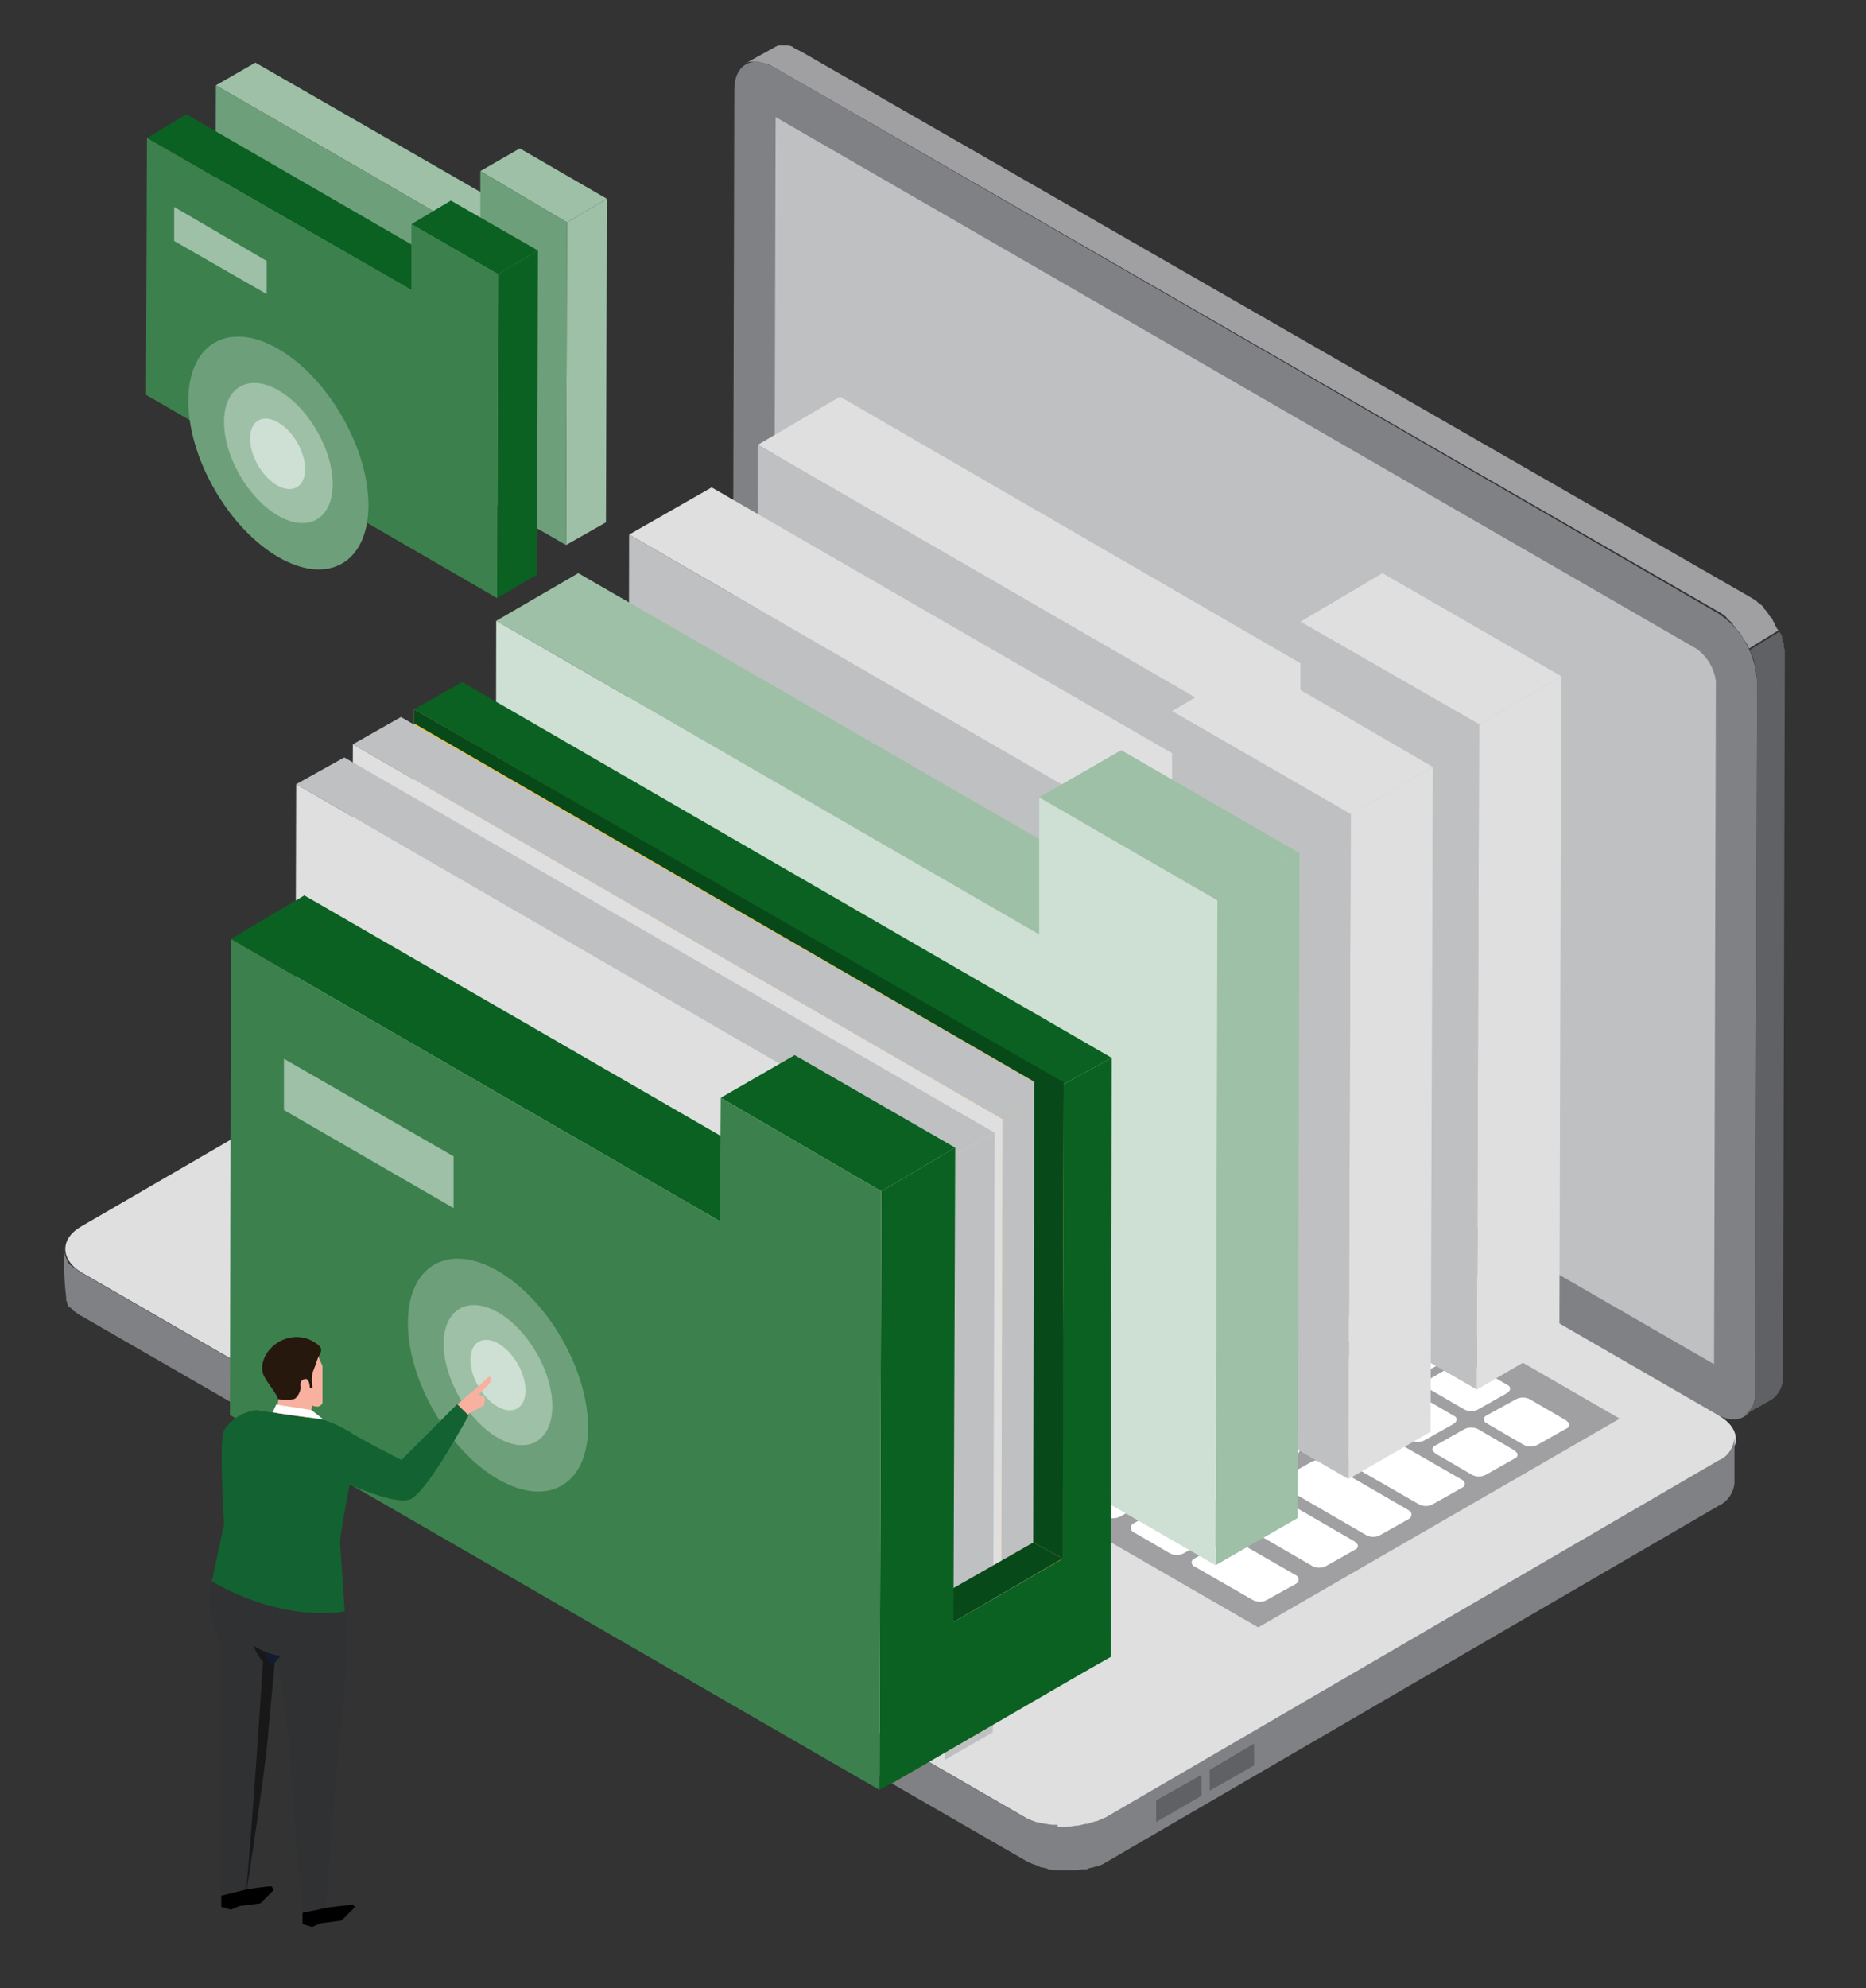 <?xml version="1.0" encoding="UTF-8"?> <svg xmlns="http://www.w3.org/2000/svg" id="Layer_1" data-name="Layer 1" version="1.1" viewBox="0 0 411.4 438.1"><rect x="0" y="0" width="411.4" height="438.1" fill="#333333" stroke="none"/><defs><style> .cls-1 { fill: #a0a0a3; } .cls-1, .cls-2, .cls-3, .cls-4, .cls-5, .cls-6, .cls-7, .cls-8, .cls-9, .cls-10, .cls-11, .cls-12, .cls-13, .cls-14, .cls-15, .cls-16, .cls-17, .cls-18, .cls-19, .cls-20, .cls-21, .cls-22, .cls-23, .cls-24 { stroke-width: 0px; } .cls-2 { fill: #dfdfe0; } .cls-3 { fill: #000; } .cls-4 { fill: #0b6121; } .cls-5 { fill: #27180e; } .cls-6 { fill: #cedfd3; } .cls-7 { fill: #f3c142; } .cls-8 { fill: #cfdfee; } .cls-9 { fill: #6da07a; } .cls-10 { fill: #9dc0a6; } .cls-11 { fill: #181819; } .cls-12 { fill: #cee2ed; } .cls-13 { fill: #7699b0; } .cls-14 { fill: #808184; } .cls-15 { fill: #121b30; } .cls-16 { fill: #bfc0c1; } .cls-17 { fill: #136232; } .cls-18 { fill: #fff; } .cls-19 { fill: #084919; } .cls-20 { fill: #303133; } .cls-21 { fill: #3c91ce; } .cls-22 { fill: #f9b19f; } .cls-23 { fill: #606165; } .cls-24 { fill: #3c814d; } </style></defs><polygon class="cls-21" points="134.8 205.6 141.2 201.9 141.2 206.7 134.8 210.6 134.8 205.6"></polygon><path class="cls-14" d="M378.7,135.1c5.2,3.3,8.3,9,8.7,15l-.4,156.5c0,5.6-3.9,7.7-8.7,5l-208.1-120.3c-5.2-3.3-8.3-9-8.7-15l.4-156.5c0-5.6,3.9-7.7,8.7-5l208.1,120.3Z"></path><path class="cls-16" d="M377.9,300.6l-203.1-117.2c-2.3-1.7-3.8-4.2-4.2-7.1l.4-150.5,203.1,117.2c2.3,1.7,3.8,4.2,4.2,7.1l-.4,150.5Z"></path><path class="cls-2" d="M379.1,312c4.8,2.9,4.8,7.3,0,10.2l-135.2,78.5c-5.6,2.7-12.1,2.7-17.5,0L18,280.4c-4.8-2.9-4.8-7.5,0-10.2l135.3-78.5c5.6-2.7,12.1-2.7,17.5,0l208.3,120.3Z"></path><path class="cls-14" d="M233.1,402.5v9.6h4.5c.4,0,.8-.2,1.2-.2h.8l.4-.2c.7-.2,1.1-.2,1.5-.4h.2c.7-.2,1.3-.4,1.9-.8l135.3-78.7c1.8-.8,3.3-2.7,3.5-5v-10c-.2,2.1-1.4,4.2-3.5,5l-135.2,78.7c-.7.2-1.3.6-1.9.8h-.2c-.7.2-1.3.4-1.9.6h-.4c-.9.2-1.5.4-2.1.4h-.2c-.6.2-1.5.2-2.1.2h-1.8Z"></path><path class="cls-14" d="M14.6,286h0v.6s.2.2.2.4h0c0,.2,0,.4.2.6q0,.2.2.4l.2.2v-.2c.4.4.6.6.8.8l.2.2c.2,0,.4.2.6.4l.6.4.4.2,208.3,120.1c.8.4,1.7.8,2.5,1q.2.2.4.2c.2.2.4.2.6.2s.6.2,1,.2q.2.2.4.2l1,.2h1v-10h-1c-.7,0-1.3-.2-1.7-.2l-1-.2-1-.2c-.8-.2-1.7-.6-2.5-1L17.5,280.2c-.4-.2-.6-.6-1-.8-.2,0-.4-.2-.6-.4-.4-.2-.8-.6-1-1v-.2c-.2-.4-.4-.8-.6-1.2v-.2c-.2-.4-.2-.8-.2-1.2,0,3.3,0,6.6.5,10.8Z"></path><path class="cls-8" d="M139,290.8c.6-.4,1.5-.4,2.1,0l65.1,37.7c.2,0,.4.2.4.4,0,.4,0,.8-.4.8l-38.9,22.5c-.6.4-1.5.4-2.1,0l-65.4-37.5c-.2-.2-.4-.2-.4-.4,0-.4,0-.6.4-.8l39.2-22.7Z"></path><path class="cls-13" d="M139.2,290.8l-39.1,22.5c-.2.2-.4.2-.4.4,0,.4,0,.6.4.8l65.1,37.7c.4.2.8.2,1.2.2-.2,0-.4,0-.6-.2l-65.1-37.7c-.2,0-.4-.2-.4-.4,0-.4,0-.8.4-.8l39.1-22.5c.2-.2.4-.2.6-.2-.4,0-1,0-1.2.2Z"></path><path class="cls-12" d="M165.7,352.4c.5,0,1.1,0,1.5-.2l39.1-22.5c.2,0,.4-.2.4-.4,0-.4,0-.8-.4-.8l-65.4-37.7c-.4-.2-.8-.2-1.2-.2,0,0,.2.2.4.2l65.4,37.7c.2,0,.4.2.4.4,0,.4,0,.8-.4.8l-39.1,22.5c-.2.2-.6.2-.7.2Z"></path><polygon class="cls-1" points="165.6 202.1 357.1 312.6 277.4 358.6 85.9 248.1 165.6 202.1"></polygon><path class="cls-18" d="M334.1,308.4c1-.6,2.3-.6,3.3,0l7.9,4.6.6.6c.2.4,0,1-.6,1.2l-6.2,3.5c-1,.6-2.3.6-3.3,0l-7.9-4.6c-1-.4-1-1.5,0-1.9l6.2-3.4Z"></path><path class="cls-18" d="M321,300.5c1-.6,2.3-.6,3.3,0l7.9,4.6c1,.4,1,1.3,0,1.9l-6.2,3.5c-1,.6-2.3.6-3.3,0l-7.9-4.6c-.2,0-.6-.4-.6-.6-.2-.4,0-1,.6-1.2l6.2-3.6Z"></path><path class="cls-18" d="M307.9,293.1c1-.6,2.3-.6,3.3,0l7.9,4.6c1,.4,1,1.3,0,1.9l-6.2,3.5c-1,.6-2.3.6-3.3,0l-7.9-4.6c-.8-.4-.8-1.5,0-1.9l6.2-3.5Z"></path><path class="cls-18" d="M294.6,285.3c1-.6,2.3-.6,3.3,0l7.9,4.6c.8.4.8,1.5,0,1.9l-6.2,3.5c-1,.6-2.3.6-3.3,0l-7.9-4.6c-.2,0-.6-.4-.6-.6-.2-.4,0-1,.6-1.2l6.2-3.6Z"></path><path class="cls-18" d="M281.5,277.6c1-.6,2.3-.6,3.3,0l7.9,4.6c.8.4.8,1.5,0,1.9l-6.2,3.5c-1,.6-2.3.6-3.3,0l-7.9-4.6-.6-.6c-.2-.4,0-1,.6-1.2l6.2-3.6Z"></path><path class="cls-18" d="M268.2,270.2c1-.6,2.3-.6,3.3,0l7.9,4.6.6.6c.2.4,0,1-.6,1.2l-6.2,3.5c-1,.6-2.3.6-3.3,0l-7.9-4.6-.6-.6c-.2-.4,0-1,.6-1.2l6.2-3.5Z"></path><path class="cls-18" d="M255,262.5c1-.6,2.3-.6,3.3,0l7.9,4.6c.8.4.8,1.5,0,1.9l-6.2,3.5c-1,.6-2.3.6-3.3,0l-7.9-4.6c-.8-.4-.8-1.3,0-1.9l6.2-3.5Z"></path><path class="cls-18" d="M241.7,254.8c1-.6,2.3-.6,3.3,0l7.9,4.6c.2.2.4.4.6.6.2.4,0,1-.6,1.2l-6.2,3.5c-1,.6-2.3.6-3.3,0l-7.9-4.6c-.2,0-.6-.4-.6-.6-.2-.4,0-1,.6-1.2l6.2-3.5Z"></path><path class="cls-18" d="M228.6,247.3c1-.6,2.3-.6,3.3,0l7.9,4.6.6.6c.2.4,0,1-.6,1.2l-6.2,3.5c-1,.6-2.3.6-3.3,0l-7.9-4.6-.6-.6c-.2-.4,0-1,.6-1.2l6.2-3.5Z"></path><path class="cls-18" d="M215.5,239.7c1-.6,2.3-.6,3.3,0l7.9,4.6.6.6c.2.4,0,1-.6,1.2l-6.2,3.5c-1,.6-2.3.6-3.3,0l-7.9-4.6c-.8-.4-.8-1.5,0-1.9l6.2-3.4Z"></path><path class="cls-18" d="M202.2,232.2c1-.6,2.3-.6,3.3,0l7.9,4.6.6.6c.2.4,0,1-.6,1.2l-6.2,3.5c-1,.6-2.3.6-3.3,0l-7.9-4.6c-.8-.4-.8-1.5,0-1.9l6.2-3.4Z"></path><path class="cls-18" d="M189.1,224.4c1-.6,2.3-.6,3.3,0l7.9,4.6c.8.4.8,1.5,0,1.9l-6.2,3.5c-1,.6-2.3.6-3.3,0l-7.9-4.6c-.8-.4-.8-1.5,0-1.9l6.2-3.5Z"></path><path class="cls-18" d="M175.7,216.7c1-.6,2.3-.6,3.3,0l7.9,4.6c.8.4.8,1.5,0,1.9l-6.2,3.5c-1,.6-2.3.6-3.3,0l-7.9-4.6c-.8-.4-.8-1.5,0-1.9l6.2-3.5Z"></path><path class="cls-18" d="M162.6,209.2c1-.6,2.3-.6,3.3,0l7.9,4.6c.8.4.8,1.3,0,1.9l-6.2,3.5c-1,.6-2.3.6-3.3,0l-7.9-4.6c-.8-.4-.8-1.3,0-1.9l6.2-3.5Z"></path><path class="cls-18" d="M322.7,315c1-.6,2.3-.6,3.3,0l7.9,4.6.6.6c.2.4,0,1-.6,1.2l-6.2,3.5c-1,.6-2.3.6-3.3,0l-7.9-4.6-.6-.6c-.2-.4,0-1,.6-1.2l6.2-3.5Z"></path><path class="cls-18" d="M306.2,318.7c1-.6,2.3-.6,3.3,0l12.7,7.3c1,.4,1,1.5,0,1.9l-6.2,3.5c-1,.6-2.3.6-3.3,0l-12.7-7.3c-.8-.4-.8-1.3,0-1.9l6.2-3.5Z"></path><path class="cls-18" d="M289,322.2c1-.6,2.3-.6,3.3,0l18.3,10.6c.8.4.8,1.5,0,1.9l-6.2,3.5c-1,.6-2.3.6-3.3,0l-18.3-10.6c-.8-.4-.8-1.5,0-1.9l6.2-3.5Z"></path><path class="cls-18" d="M309.2,307.3c1-.6,2.3-.6,3.3,0l7.9,4.6c1,.4,1,1.3,0,1.9l-6.2,3.5c-1,.6-2.3.6-3.3,0l-7.9-4.6c-.8-.4-.8-1.3,0-1.9l6.2-3.5Z"></path><path class="cls-18" d="M295.6,299.3c1-.6,2.3-.6,3.3,0l7.9,4.6c.2,0,.6.4.6.6.2.4,0,1-.6,1.2l-6.2,3.5c-1,.6-2.3.6-3.3,0l-7.9-4.6-.6-.6c-.2-.4,0-1,.6-1.2l6.2-3.5Z"></path><path class="cls-18" d="M282.1,291.5c1-.6,2.3-.6,3.3,0l7.9,4.6c.8.4.8,1.3,0,1.9l-6.2,3.5c-1,.6-2.3.6-3.3,0l-7.9-4.6-.6-.6c-.2-.4,0-1,.6-1.2l6.2-3.6Z"></path><path class="cls-18" d="M268.8,283.7c1-.6,2.3-.6,3.3,0l7.9,4.6c.8.4.8,1.5,0,1.9l-6.2,3.5c-1,.6-2.3.6-3.3,0l-7.9-4.6c-.8-.4-.8-1.5,0-1.9l6.2-3.5Z"></path><path class="cls-18" d="M255.3,275.8c1-.6,2.3-.6,3.3,0l7.9,4.6.6.6c.2.4,0,1-.6,1.2l-6.2,3.5c-1,.6-2.3.6-3.3,0l-7.9-4.4c-.2-.2-.4-.4-.6-.6-.2-.4,0-1,.6-1.2l6.2-3.7Z"></path><path class="cls-18" d="M241.7,268.3c1-.6,2.3-.6,3.3,0l7.9,4.6c.2.2.4.4.6.6.2.4,0,1-.6,1.2l-6.2,3.5c-1,.6-2.3.6-3.3,0l-7.9-4.6c-.2-.2-.4-.4-.6-.6-.2-.4,0-1,.6-1.2l6.2-3.5Z"></path><path class="cls-18" d="M228.4,260.4c1-.6,2.3-.6,3.3,0l7.9,4.6c.2.2.4.4.6.6.2.4,0,1-.6,1.2l-6.2,3.5c-1,.6-2.3.6-3.3,0l-7.9-4.6c-.2-.2-.4-.4-.6-.6-.2-.4,0-1,.6-1.2l6.2-3.5Z"></path><path class="cls-18" d="M214.9,252.7c1-.6,2.3-.6,3.3,0l7.9,4.6c.2.2.4.4.6.6.2.4,0,1-.6,1.2l-6.2,3.5c-1,.6-2.3.6-3.3,0l-7.9-4.6c-.2-.2-.4-.4-.6-.6-.2-.4,0-1,.6-1.2l6.2-3.5Z"></path><path class="cls-18" d="M201.3,245c1-.6,2.3-.6,3.3,0l7.9,4.6c.8.4.8,1.3,0,1.9l-6.2,3.5c-1,.6-2.3.6-3.3,0l-7.9-4.6c-.8-.4-.8-1.5,0-1.9l6.2-3.5Z"></path><path class="cls-18" d="M188,237.1c1-.6,2.3-.6,3.3,0l7.9,4.6c.8.4.8,1.3,0,1.9l-6.2,3.5c-1,.6-2.3.6-3.3,0l-7.9-4.6c-.8-.4-.8-1.5,0-1.9l6.2-3.5Z"></path><path class="cls-18" d="M174.5,229.4c1-.6,2.3-.6,3.3,0l7.9,4.6.6.6c.2.4,0,1-.6,1.2l-6.2,3.5c-1,.6-2.3.6-3.3,0l-7.9-4.6c-.2,0-.6-.4-.6-.6-.2-.4,0-1,.6-1.2l6.2-3.5Z"></path><path class="cls-18" d="M292.7,311c1-.6,2.3-.6,3.3,0l7.9,4.6c.8.4.8,1.3,0,1.9l-6.2,3.5c-1,.6-2.3.6-3.3,0l-7.9-4.6c-.8-.4-.8-1.5,0-1.9l6.2-3.5Z"></path><path class="cls-18" d="M278.8,303c1-.6,2.3-.6,3.3,0l7.9,4.6.6.6c.2.4,0,1-.6,1.2l-6.2,3.5c-1,.6-2.3.6-3.3,0l-7.9-4.6c-.8-.4-.8-1.5,0-1.9l6.2-3.4Z"></path><path class="cls-18" d="M269.7,339.8c1-.6,2.3-.6,3.3,0l12.7,7.3c.8.4.8,1.5,0,1.9l-6.3,3.5c-1,.6-2.3.6-3.3,0l-12.7-7.3c-.2,0-.6-.4-.6-.6-.2-.4,0-1,.6-1.2l6.3-3.6Z"></path><path class="cls-18" d="M256.1,332.2c1-.6,2.3-.6,3.3,0l7.9,4.6c.8.4.8,1.3,0,1.9l-6.2,3.5c-1,.6-2.3.6-3.3,0l-7.9-4.6c-.8-.4-.8-1.5,0-1.9l6.2-3.5Z"></path><path class="cls-18" d="M242.1,324.2c1-.6,2.3-.6,3.3,0l7.9,4.6c.2.2.4.4.6.6.2.4,0,1-.6,1.2l-6.2,3.5c-1,.6-2.3.6-3.3,0l-7.9-4.6c-.8-.4-.8-1.5,0-1.9l6.2-3.4Z"></path><path class="cls-18" d="M153.5,272.9c1-.6,2.3-.6,3.3,0l81.8,47.2c.2.2.4.4.6.6.2.4,0,1-.6,1.2l-6.2,3.5c-1,.6-2.3.6-3.3,0l-81.8-47.2c-.2-.2-.4-.4-.6-.6-.2-.4,0-1,.6-1.2l6.2-3.5Z"></path><path class="cls-18" d="M264.8,295c1-.6,2.3-.6,3.3,0l7.9,4.6.6.6c.2.4,0,1-.6,1.2l-6.2,3.5c-1,.6-2.3.6-3.3,0l-7.9-4.6-.6-.6c-.2-.4,0-1,.6-1.2l6.2-3.5Z"></path><path class="cls-18" d="M250.9,286.8c1-.6,2.3-.6,3.3,0l7.9,4.6c.8.4.8,1.3,0,1.9l-6.2,3.5c-1,.6-2.3.6-3.3,0l-7.9-4.6c-.2-.2-.4-.4-.6-.6-.2-.4,0-1,.6-1.2l6.2-3.6Z"></path><path class="cls-18" d="M237.1,278.7c1-.6,2.3-.6,3.3,0l7.9,4.6c.8.4.8,1.3,0,1.9l-6.2,3.5c-1,.6-2.3.6-3.3,0l-7.9-4.6c-.8-.4-.8-1.3,0-1.9l6.2-3.5Z"></path><path class="cls-18" d="M223.2,270.9c1-.6,2.3-.6,3.3,0l7.9,4.6c.2.2.4.4.6.6.2.4,0,1-.6,1.2l-6.2,3.5c-1,.6-2.3.6-3.3,0l-7.9-4.6c-.8-.4-.8-1.3,0-1.9l6.2-3.4Z"></path><path class="cls-18" d="M209.3,262.7c1-.6,2.3-.6,3.3,0l7.9,4.6c.8.4.8,1.3,0,1.9l-6.2,3.5c-1,.6-2.3.6-3.3,0l-7.9-4.6c-.8-.4-.8-1.3,0-1.9l6.2-3.5Z"></path><path class="cls-18" d="M195.3,254.5c1-.6,2.3-.6,3.3,0l7.9,4.6c.8.4.8,1.3,0,1.9l-6.2,3.5c-1,.6-2.3.6-3.3,0l-7.9-4.6c-.2-.2-.4-.4-.6-.6-.2-.4,0-1,.6-1.2l6.2-3.6Z"></path><path class="cls-18" d="M181.4,246.7c1-.6,2.3-.6,3.3,0l7.9,4.6.6.6c.2.4,0,1-.6,1.2l-6.2,3.5c-1,.6-2.3.6-3.3,0l-7.9-4.6-.6-.6c-.2-.4,0-1,.6-1.2l6.2-3.5Z"></path><path class="cls-18" d="M167.5,238.5c1-.6,2.3-.6,3.3,0l7.9,4.6c.8.4.8,1.5,0,1.9l-6.3,3.6c-1,.6-2.3.6-3.3,0l-7.9-4.6c-.8-.4-.8-1.3,0-1.9l6.3-3.6Z"></path><path class="cls-18" d="M274.8,313.9c1-.6,2.3-.6,3.3,0l7.9,4.6c.8.4.8,1.3,0,1.9l-6.2,3.5c-1,.6-2.3.6-3.3,0l-7.9-4.6c-.8-.4-.8-1.3,0-1.9l6.2-3.5Z"></path><path class="cls-18" d="M261.1,306c1-.6,2.3-.6,3.3,0l7.9,4.6.6.6c.2.4,0,1-.6,1.2l-6.2,3.5c-1,.6-2.3.6-3.3,0l-7.9-4.6c-.2-.2-.4-.4-.6-.6-.2-.4,0-1,.6-1.2l6.2-3.5Z"></path><path class="cls-18" d="M247.1,297.9c1-.6,2.3-.6,3.3,0l7.9,4.6c.8.4.8,1.3,0,1.9l-6.2,3.5c-1,.6-2.3.6-3.3,0l-7.9-4.6c-.8-.4-.8-1.3,0-1.9l6.2-3.5Z"></path><path class="cls-18" d="M233.4,290c1-.6,2.3-.6,3.3,0l7.9,4.6c.2.2.4.4.6.6.2.4,0,1-.6,1.2l-6.2,3.5c-1,.6-2.3.6-3.3,0l-7.9-4.6c-.2-.2-.4-.4-.6-.6-.2-.4,0-1,.6-1.2l6.2-3.5Z"></path><path class="cls-18" d="M219.5,282.1c1-.6,2.3-.6,3.3,0l7.9,4.6c.2.2.4.4.6.6.2.4,0,1-.6,1.2l-6.2,3.5c-1,.6-2.3.6-3.3,0l-7.9-4.6c-.2-.2-.4-.4-.6-.6-.2-.4,0-1,.6-1.2l6.2-3.5Z"></path><path class="cls-18" d="M205.5,274c1-.6,2.3-.6,3.3,0l7.9,4.6c.2.2.4.4.6.6.2.4,0,1-.6,1.2l-6.2,3.5c-1,.6-2.3.6-3.3,0l-7.9-4.6c-.2-.2-.4-.4-.6-.6-.2-.4,0-1,.6-1.2l6.2-3.5Z"></path><path class="cls-18" d="M191.8,266c1-.6,2.3-.6,3.3,0l7.9,4.6c.2.2.4.4.6.6.2.4,0,1-.6,1.2l-6.2,3.5c-1,.6-2.3.6-3.3,0l-7.9-4.6c-.2-.2-.4-.4-.6-.6-.2-.4,0-1,.6-1.2l6.2-3.5Z"></path><path class="cls-18" d="M177.8,257.9c1-.6,2.3-.6,3.3,0l7.9,4.6c.2.2.4.4.6.6.2.4,0,1-.6,1.2l-6.2,3.5c-1,.6-2.3.6-3.3,0l-7.9-4.6c-.2-.2-.4-.4-.6-.6-.2-.4,0-1,.6-1.2l6.2-3.5Z"></path><path class="cls-18" d="M164.1,250c1-.6,2.3-.6,3.3,0l7.9,4.6.6.6c.2.4,0,1-.6,1.2l-6.2,3.5c-1,.6-2.3.6-3.3,0l-7.9-4.6c-.2,0-.6-.4-.6-.6-.2-.4,0-1,.6-1.2l6.2-3.5Z"></path><path class="cls-18" d="M150.1,242.1c1-.6,2.3-.6,3.3,0l7.9,4.6.6.6c.2.4,0,1-.6,1.2l-6.2,3.5c-1,.6-2.3.6-3.3,0l-7.9-4.6c-.2,0-.6-.4-.6-.6-.2-.4,0-1,.6-1.2l6.2-3.5Z"></path><path class="cls-18" d="M138.9,264.7c1-.6,2.3-.6,3.3,0l7.9,4.6c.2.2.4.4.6.6.2.4,0,1-.6,1.2l-6.2,3.5c-1,.6-2.3.6-3.3,0l-7.9-4.6c-.8-.4-.8-1.5,0-1.9l6.2-3.4Z"></path><path class="cls-18" d="M153.5,230.6c1-.6,2.3-.6,3.3,0l7.9,4.6c.8.4.8,1.5,0,1.9l-6.2,3.5c-1,.6-2.3.6-3.3,0l-7.9-4.6-.6-.6c-.2-.4,0-1,.6-1.2l6.2-3.6Z"></path><path class="cls-18" d="M139.5,222.6c1-.6,2.3-.6,3.3,0l7.9,4.6c.2,0,.6.4.6.6.2.4,0,1-.6,1.2l-6.2,3.5c-1,.6-2.3.6-3.3,0l-7.9-4.6c-.8-.4-.8-1.5,0-1.9l6.2-3.4Z"></path><path class="cls-18" d="M151,215.8c1-.6,2.3-.6,3.3,0l15.8,9.2c.8.4.8,1.3,0,1.9l-6.2,3.5c-1,.6-2.3.6-3.3,0l-15.8-9.2-.6-.6c-.2-.4,0-1,.6-1.2l6.2-3.6Z"></path><path class="cls-18" d="M128.1,229.2c1-.6,2.3-.6,3.3,0l15.8,9.2c.8.4.8,1.5,0,1.9l-6.2,3.5c-1,.6-2.3.6-3.3,0l-15.8-9.2c-.8-.4-.8-1.5,0-1.9l6.2-3.5Z"></path><path class="cls-18" d="M277.1,329.1c1-.6,2.3-.6,3.3,0l18.3,10.6.6.6c.2.4,0,1-.6,1.2l-6.2,3.5c-1,.6-2.3.6-3.3,0l-18.3-10.6-.6-.6c-.2-.4,0-1,.6-1.2l6.2-3.5Z"></path><path class="cls-18" d="M262.7,320.9c1-.6,2.3-.6,3.3,0l7.9,4.6.6.6c.2.4,0,1-.6,1.2l-6.2,3.5c-1,.6-2.3.6-3.3,0l-7.9-4.6c-.8-.4-.8-1.3,0-1.9l6.2-3.4Z"></path><path class="cls-18" d="M249,312.9c1-.6,2.3-.6,3.3,0l7.9,4.6.6.6c.2.4,0,1-.6,1.2l-6.2,3.5c-1,.6-2.3.6-3.3,0l-7.9-4.6c-.2-.2-.4-.4-.6-.6-.2-.4,0-1,.6-1.2l6.2-3.5Z"></path><path class="cls-18" d="M235.1,305c1-.6,2.3-.6,3.3,0l7.9,4.6c.2.2.4.4.6.6.2.4,0,1-.6,1.2l-6.2,3.5c-1,.6-2.3.6-3.3,0l-7.9-4.6c-.2-.2-.4-.4-.6-.6-.2-.4,0-1,.6-1.2l6.2-3.5Z"></path><path class="cls-18" d="M221.3,296.9c1-.6,2.3-.6,3.3,0l7.9,4.6c.2.2.4.4.6.6.2.4,0,1-.6,1.2l-6.2,3.5c-1,.6-2.3.6-3.3,0l-7.9-4.6c-.8-.4-.8-1.5,0-1.9l6.2-3.4Z"></path><path class="cls-18" d="M207.4,289c1-.6,2.3-.6,3.3,0l7.9,4.6c.2.2.4.4.6.6.2.4,0,1-.6,1.2l-6.2,3.5c-1,.6-2.3.6-3.3,0l-7.9-4.6c-.8-.4-.8-1.5,0-1.9l6.2-3.4Z"></path><path class="cls-18" d="M193.6,280.8c1-.6,2.3-.6,3.3,0l7.9,4.6c.8.4.8,1.5,0,1.9l-6.2,3.5c-1,.6-2.3.6-3.3,0l-7.9-4.6c-.8-.4-.8-1.5,0-1.9l6.2-3.5Z"></path><path class="cls-18" d="M179.7,273c1-.6,2.3-.6,3.3,0l7.9,4.6c.2.2.4.4.6.6.2.4,0,1-.6,1.2l-6.2,3.5c-1,.6-2.3.6-3.3,0l-7.9-4.6c-.8-.4-.8-1.5,0-1.9l6.2-3.4Z"></path><path class="cls-18" d="M166,265c1-.6,2.3-.6,3.3,0l7.9,4.6c.8.4.8,1.5,0,1.9l-6.2,3.5c-1,.6-2.3.6-3.3,0l-7.9-4.6c-.8-.4-.8-1.5,0-1.9l6.2-3.5Z"></path><path class="cls-18" d="M152,256.9c1-.6,2.3-.6,3.3,0l7.9,4.6c.8.4.8,1.5,0,1.9l-6.2,3.5c-1,.6-2.3.6-3.3,0l-7.9-4.6c-.8-.4-.8-1.5,0-1.9l6.2-3.5Z"></path><path class="cls-18" d="M138.3,249c1-.6,2.3-.6,3.3,0l7.9,4.6c.8.4.8,1.3,0,1.9l-6.2,3.5c-1,.6-2.3.6-3.3,0l-7.9-4.6c-.8-.4-.8-1.5,0-1.9l6.2-3.5Z"></path><path class="cls-18" d="M116,236.2c1-.6,2.3-.6,3.3,0l15.8,9.2.6.6c.2.4,0,1-.6,1.2l-6.2,3.5c-1,.6-2.3.6-3.3,0l-15.8-9.2c-.8-.4-.8-1.3,0-1.9l6.2-3.4Z"></path><path class="cls-18" d="M120.9,258.7c1-.4,2.1-.4,3.1,0l6.2,3.5c.4.2.6.4.6.6.2.6-.2,1-.6,1.2l-2.3,1.5c-1,.4-2.1.4-3.1,0l-6.2-3.5c-.4-.2-.6-.4-.6-.6-.2-.4.2-1,.6-1.2l2.3-1.5Z"></path><path class="cls-18" d="M109.6,252c1-.4,2.1-.4,3.1,0l6.2,3.5c.2.2.6.4.6.6.2.6-.2,1-.6,1.2l-2.3,1.5c-1,.4-2.1.4-3.1,0l-6.2-3.5c-.4-.2-.6-.4-.6-.6-.2-.6.2-1,.6-1.2l2.3-1.5Z"></path><path class="cls-18" d="M116.1,248.3c1-.4,2.1-.4,3.1,0l6.2,3.5c.2.2.6.4.6.6.2.6-.2,1-.6,1.2l-2.3,1.5c-1,.4-2.1.4-3.1,0l-6.2-3.5c-.2,0-.6-.4-.6-.6-.2-.6.2-1,.6-1.2l2.3-1.5Z"></path><path class="cls-18" d="M98.4,245.6c1-.4,2.1-.4,3.1,0l6.2,3.5c.8.7.8,1.5,0,1.9l-2.3,1.5c-1,.4-2.1.4-3.1,0l-6.2-3.5c-.8-.7-.8-1.5,0-1.9l2.3-1.5Z"></path><path class="cls-23" d="M384.1,312.1l6.5-3.7c1.7-1.2,2.7-3.3,2.5-5.6l.4-156.5v-2.9c0-.4-.2-.6-.2-1v-.6l-.2-.4-.2-.8c0-.4,0-.6-.2-.8h0c-.2-.2-.2-.4-.4-.6h0l-6.5,4,.2.6h0c.4.6.6,1.5.8,2.1v.2c.2.7.2,1.3.4,1.9v.2c.2.6.2,1.5.2,2.1l-.4,156.3c.3,2.1-.8,4.2-2.9,5.5Z"></path><path class="cls-1" d="M164.3,14c.4-.2.8-.4,1.2-.4h1.7c.5.2,1.1.2,1.5.4h.2c.7.2,1.3.6,1.7.8l208.3,120c.7.4,1.3.8,1.7,1.2,0,.2.2.2.4.4.2.4.6.6,1,1,0,.2,0,.4.2.4.4.5.8,1.1,1.2,1.5l.2.2c.4.7.8,1.3,1.2,1.9h0c.4.5.6,1.1.8,1.5l6.5-4c-.2-.2-.4-.4-.4-.6l-.4-.6h0c0-.4-.2-.6-.4-.8,0-.4-.2-.6-.4-.8l-.2-.2-.2-.2-.2-.4-.6-.8q-.2-.2-.4-.4l-.2-.4c-.2-.2-.4-.4-.4-.4l-.8-.6-.4-.4c-.7-.4-1.1-.6-1.7-1L176.7,11.4c-.4-.2-.8-.4-1.2-.6l-.4-.2-.2-.2-.4-.2-.8-.2h-2.1l-.4.2-.4.2h0l-6.5,3.6Z"></path><polygon class="cls-23" points="266.7 390 276.5 384.2 276.5 389 266.7 394.6 266.7 390"></polygon><polygon class="cls-23" points="254.9 396.7 264.9 391.1 264.9 395.7 254.9 401.5 254.9 396.7"></polygon><polygon class="cls-2" points="167.1 98 185.2 87.4 304.6 156.5 286.7 167.1 167.1 98"></polygon><polygon class="cls-2" points="326.1 159.6 344.2 149 343.8 295.6 325.6 306.2 326.1 159.6"></polygon><polygon class="cls-2" points="286.7 137 304.8 126.3 344.2 149 326.1 159.6 286.7 137"></polygon><polygon class="cls-16" points="326.1 159.6 325.6 306.2 166.6 214.4 167.1 98 286.7 167.1 286.7 137 326.1 159.6"></polygon><polygon class="cls-2" points="138.7 117.8 156.9 107.4 276.3 176.3 258.4 186.9 138.7 117.8"></polygon><polygon class="cls-2" points="297.8 179.4 315.9 169 315.4 315.5 297.3 325.9 297.8 179.4"></polygon><polygon class="cls-2" points="258.4 156.7 276.5 146.1 315.9 169 297.8 179.4 258.4 156.7"></polygon><polygon class="cls-16" points="297.8 179.4 297.3 325.9 138.5 234.2 138.7 117.8 258.4 186.9 258.4 156.7 297.8 179.4"></polygon><polygon class="cls-10" points="109.4 136.8 127.5 126.3 247 195.2 229.1 205.9 109.4 136.8"></polygon><polygon class="cls-10" points="268.4 198.4 286.5 188 286.1 334.5 268 344.9 268.4 198.4"></polygon><polygon class="cls-10" points="229.1 175.7 247.2 165.3 286.5 188 268.4 198.4 229.1 175.7"></polygon><polygon class="cls-6" points="268.4 198.4 268 344.9 109.2 253.3 109.4 136.8 229.1 205.9 229.1 175.7 268.4 198.4"></polygon><g><polygon class="cls-4" points="234.5 238.9 245.1 233.1 244.9 365.1 234.1 371.1 234.5 238.9"></polygon><polygon class="cls-4" points="91.3 156.3 101.9 150.3 245.1 233.1 234.5 238.9 91.3 156.3"></polygon><polygon class="cls-7" points="234.5 238.9 234.1 371.1 90.9 288.5 91.3 156.3 234.5 238.9"></polygon></g><g><polygon class="cls-16" points="221 246.6 231.8 240.6 231.4 372.8 220.7 378.8 221 246.6"></polygon><polygon class="cls-16" points="77.8 164 88.4 158 231.8 240.6 221 246.6 77.8 164"></polygon><polygon class="cls-2" points="221 246.6 220.7 378.8 77.3 296.2 77.8 164 221 246.6"></polygon></g><g><polygon class="cls-16" points="208.5 255.6 219.3 249.6 218.9 381.7 208.3 387.8 208.5 255.6"></polygon><polygon class="cls-16" points="65.3 172.8 75.9 166.9 219.3 249.6 208.5 255.6 65.3 172.8"></polygon><polygon class="cls-2" points="208.5 255.6 208.3 387.8 64.9 304.9 65.3 172.8 208.5 255.6"></polygon></g><polygon class="cls-4" points="196.6 365.3 243.4 338.2 243.4 365.9 196.6 393 196.6 365.3"></polygon><polygon class="cls-19" points="206.6 359.5 200.1 355.7 227.8 339.9 234.3 343.4 206.6 359.5"></polygon><g><polygon class="cls-4" points="50.9 206.9 67.1 197.3 175 259.6 158.7 269.1 50.9 206.9"></polygon><polygon class="cls-4" points="194.3 262.5 210.6 252.9 210.1 385.1 193.9 394.4 194.3 262.5"></polygon><polygon class="cls-4" points="158.9 241.9 175.2 232.5 210.6 252.9 194.3 262.5 158.9 241.9"></polygon><polygon class="cls-24" points="194.3 262.5 193.9 394.4 50.7 311.8 50.9 206.9 158.7 269.1 158.9 241.9 194.3 262.5"></polygon></g><polygon class="cls-10" points="62.6 233.3 100 254.8 100 266.2 62.6 244.6 62.6 233.3"></polygon><polygon class="cls-19" points="228 234.8 234.5 238.5 234.3 343.4 227.8 339.9 228 234.8"></polygon><polygon class="cls-19" points="91.3 159.4 234.5 242.1 234.5 238.5 91.3 156.3 91.3 159.4"></polygon><ellipse class="cls-9" cx="109.8" cy="303" rx="16.2" ry="28.1" transform="translate(-136.8 95.5) rotate(-30)"></ellipse><ellipse class="cls-10" cx="109.8" cy="303" rx="9.8" ry="16.9" transform="translate(-136.8 95.5) rotate(-30)"></ellipse><ellipse class="cls-6" cx="109.8" cy="303" rx="5" ry="8.5" transform="translate(-136.8 95.5) rotate(-30)"></ellipse><path class="cls-22" d="M100,310.2l2.5,1.9,1.2-.8c1-.5,2.1-1.1,3.1-1.7.2-.6-.8-.8-.8-.8,0,0,0,.4-.4.4s-.6-1.2-.6-1.2c.8-1,1.7-1.9,2.5-2.7,1-.9,1.1-2.8-.2-1.5s-4.8,4.2-4.8,4.2l-2.5,2.2Z"></path><path class="cls-22" d="M104,309.5l2.5.4s.6-1.5.4-1.9-1.7-.8-1.7-.8l-1.2,2.3Z"></path><polygon class="cls-22" points="61.5 313.2 66.3 313.9 68.4 312 69.2 307.8 66.5 304.1 61.5 307.6 61.1 310.3 61.5 313.2"></polygon><path class="cls-22" d="M65.1,305.3c2.5,5.4,5.2,4.6,5.2,4.6,0,0,.8-.4.8-.8v-8.1l-1.2-2.7c-3-1.7-7.3,1.6-4.8,7Z"></path><path class="cls-5" d="M58.1,303c-.9-2.1.2-5.6,3.7-7.5,2.9-1.5,6.4-1.1,8.7,1.2.8,1-.2,1.9-.4,2.5-.4,1.2-.8,2.3-1.2,3.3-.2,1-.2,2.3,0,3.3h-.6s0-2.3-1.2-1.9-.8,1.5-.8,1.9-.5,2.1-1.5,2.5c-1.2.2-2.3.2-3.5,0-.2-1.1-2.3-3.4-3.2-5.3Z"></path><path class="cls-20" d="M61.9,353.3s-2.3,24.8-2.9,30.4-5,35.6-5,35.6h-5.4v-56.2c-.2-1.3-.6-2.8-1.2-4-1.4-4-1.4-8.3-.6-12.3l15.1,6.5Z"></path><path class="cls-20" d="M62.1,352.2l-1.2,12.3s3.3,19.4,3.3,25.6,2.7,32.1,2.7,32.1l4.8.8s1.9-28.1,2.5-32.3c.7-4.2,3.1-31.4,1.9-35.8l-14-2.7Z"></path><path class="cls-17" d="M78.1,320.3c.2,2.1-3.3,17.3-3.1,20,.2,2.7,1,14.8,1,14.8-15.6,2.2-29.3-6.7-29.3-6.7l2.7-12.5s-1.2-18.9,0-20.8c1.7-2.5,4.2-4,7.1-4.4,5.2.9,14.8,2.1,14.8,2.1,2.3,1.1,6.7,5.4,6.8,7.5Z"></path><path class="cls-11" d="M54.2,417.5c1.1-6.2,4.4-29.1,4.8-34.1.2-3.1,1.1-11.4,1.7-18.7-1.7-.4-3.3-1.1-4.8-2.1.4,1.2,1.1,2.5,2.1,3.5,0,0-2.3,35.6-3.8,51.4Z"></path><path class="cls-15" d="M58.3,364.1c2.9,1,3.7.6,3.7.6l-2.1,2.5-1.6-3.1Z"></path><path class="cls-18" d="M60.1,311.2l.8-1.7,7.7,1.2c.4.2,2.7,2.1,2.7,2.1l-11.2-1.6Z"></path><path class="cls-3" d="M72.4,420.3s5.2-.6,5.4-.6.4.6.4.6l-2.9,2.9-4.6.6-1.9.8-2.1-.6v-2.5l5.7-1.2Z"></path><path class="cls-3" d="M54.5,416.3s5.2-.8,5.4-.6c.2.2.4.8.4.8l-2.9,2.9-4.6.6-1.9.8-2.1-.6v-2.5l5.7-1.4Z"></path><path class="cls-17" d="M68.5,323.1s18.3,9.6,22.3,7.1,12.5-18.3,12.5-18.3l-2.5-2.5-12.3,12.3s-10.6-5.4-11.4-6.2c-1.7-1-3.5-1.9-5.4-2.5l-3.2,10.1Z"></path><polygon class="cls-10" points="47.6 18.8 56.3 13.8 114.6 47.3 105.9 52.5 47.6 18.8"></polygon><polygon class="cls-10" points="125 49 133.8 43.8 133.6 115.1 124.8 120.1 125 49"></polygon><polygon class="cls-10" points="105.9 37.7 114.6 32.7 133.8 43.8 125 49 105.9 37.7"></polygon><polygon class="cls-9" points="125 49 124.8 120.1 47.4 75.6 47.6 18.8 105.9 52.5 105.9 37.7 125 49"></polygon><polygon class="cls-16" points="53.8 34.2 74 45.8 74 53.3 53.8 41.5 53.8 34.2"></polygon><polygon class="cls-4" points="32.4 30.4 41.1 25.2 99.4 58.9 90.7 63.9 32.4 30.4"></polygon><polygon class="cls-4" points="109.8 60.4 118.6 55.2 118.4 126.6 109.6 131.8 109.8 60.4"></polygon><polygon class="cls-4" points="90.7 49.4 99.4 44.2 118.6 55.2 109.8 60.4 90.7 49.4"></polygon><polygon class="cls-24" points="109.8 60.4 109.6 131.8 32.2 87 32.4 30.4 90.7 63.9 90.7 49.4 109.8 60.4"></polygon><polygon class="cls-10" points="38.4 45.6 58.8 57.5 58.8 64.8 38.4 53.1 38.4 45.6"></polygon><ellipse class="cls-9" cx="61.4" cy="99.8" rx="16.2" ry="28.1" transform="translate(-41.7 44.1) rotate(-30)"></ellipse><ellipse class="cls-10" cx="61.4" cy="99.8" rx="9.8" ry="16.9" transform="translate(-41.7 44.1) rotate(-30)"></ellipse><ellipse class="cls-6" cx="61.2" cy="100" rx="5" ry="8.5" transform="translate(-41.8 44) rotate(-30)"></ellipse></svg> 